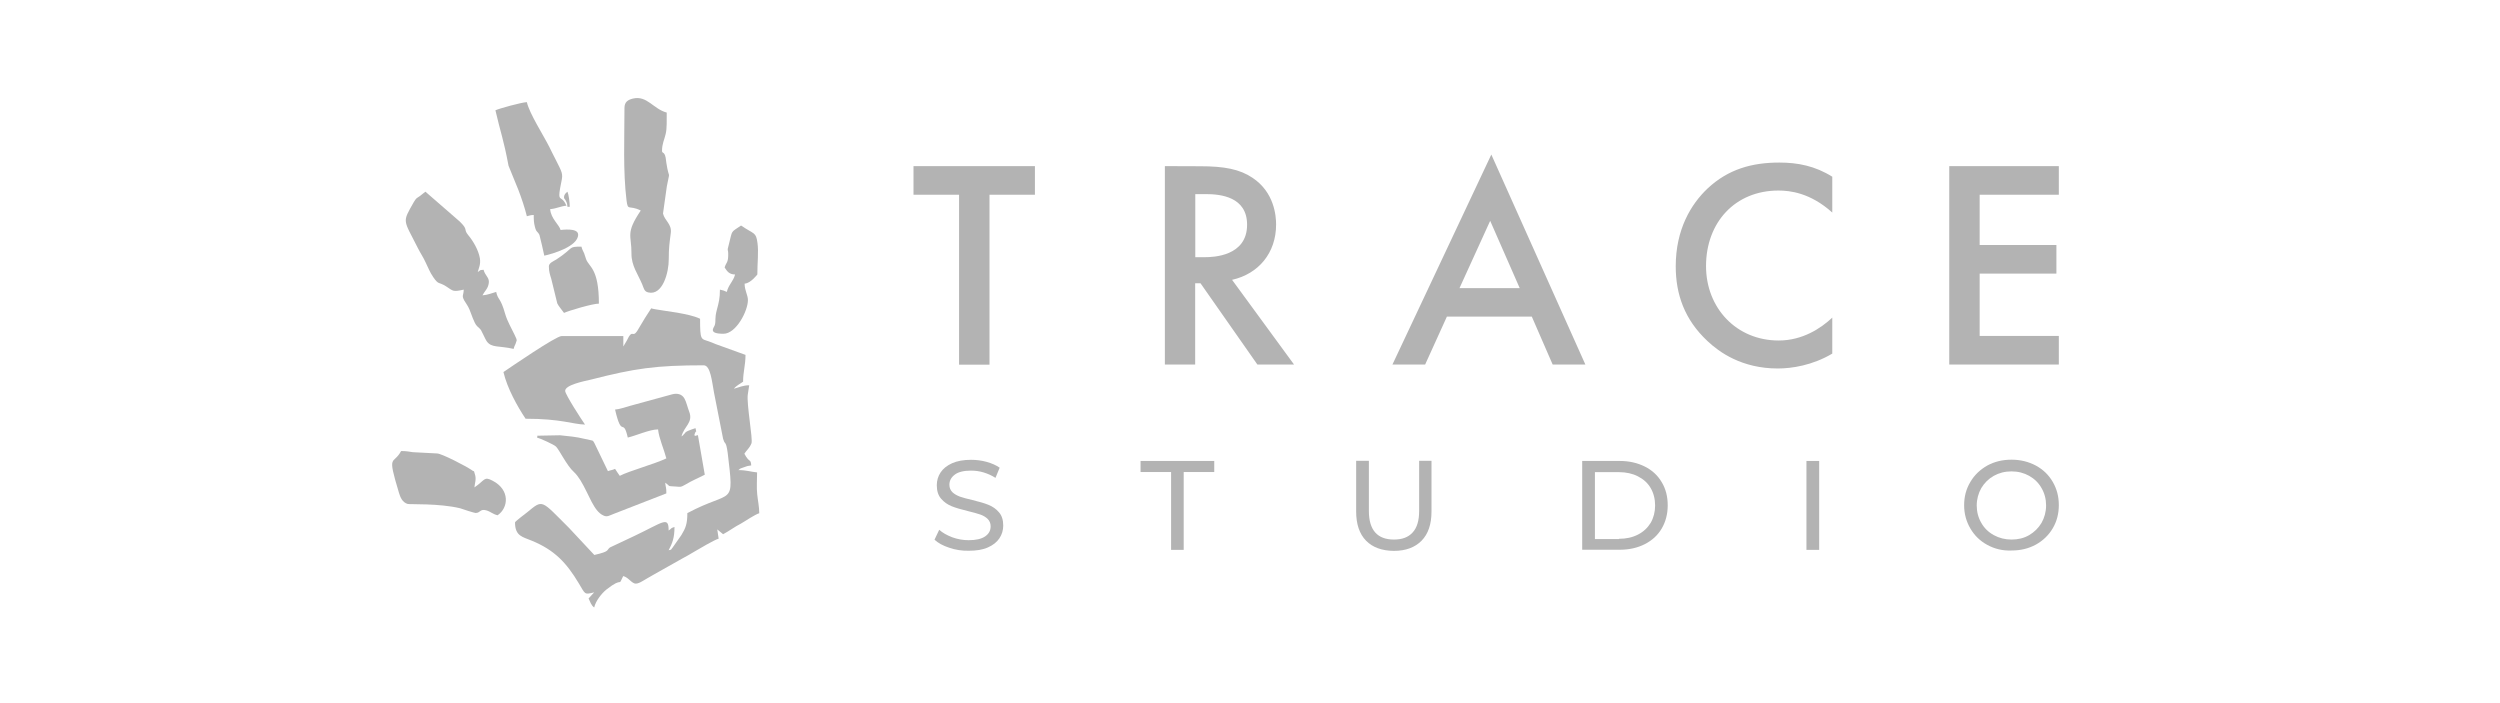 <svg width="306" height="86" viewBox="0 0 306 86" fill="none" xmlns="http://www.w3.org/2000/svg">
<path fill-rule="evenodd" clip-rule="evenodd" d="M76.295 42.41V41.133H68.74C68.054 41.133 62.586 44.885 61.621 45.539C62.088 47.532 63.334 49.758 64.331 51.253C68.693 51.253 70.048 51.922 71.606 51.969C71.232 51.44 69.176 48.279 69.176 47.843C69.176 47.127 71.388 46.676 72.354 46.458C77.713 45.088 80.252 44.714 86.141 44.714C86.982 44.714 87.153 46.8 87.387 48.014L88.508 53.713C88.726 54.398 88.726 54.039 88.882 54.475C88.945 54.616 89.069 55.378 89.069 55.425C89.864 62.213 89.739 59.816 84.131 62.805C84.131 64.159 83.913 64.642 83.399 65.498L82.339 67.008C82.043 67.335 82.308 67.242 81.841 67.351C82.293 66.494 82.558 65.841 82.558 64.502C82.043 64.657 82.261 64.657 81.841 64.938C81.841 63.132 81.202 63.91 77.666 65.591L74.659 67.008C74.192 67.351 74.722 67.475 72.743 67.927L69.643 64.611C66.185 61.17 66.496 61.092 64.518 62.711C64.316 62.867 63.038 63.832 63.038 63.941C63.038 65.654 64.004 65.716 65.094 66.183C67.867 67.32 69.332 68.876 70.843 71.398C71.668 72.769 71.497 72.8 72.728 72.504L72.042 73.251C72.26 73.671 72.338 74.076 72.728 74.356C72.915 73.547 73.631 72.644 74.223 72.161C76.404 70.449 75.579 72.006 76.28 70.511C76.887 70.667 77.168 71.227 77.666 71.414C78.071 71.554 78.772 71.04 79.162 70.822C79.66 70.511 80.096 70.309 80.61 69.997L83.539 68.347C84.006 68.082 84.505 67.833 84.988 67.522C85.549 67.195 87.465 66.058 87.963 65.934L87.792 64.797L88.508 65.389C89.272 64.984 89.91 64.486 90.674 64.097C91.234 63.785 92.418 62.96 92.933 62.82C92.933 62.011 92.746 61.201 92.683 60.501C92.59 59.738 92.668 58.632 92.668 57.823C91.858 57.745 91.39 57.542 90.378 57.542C90.674 57.293 90.596 57.356 91.032 57.2C91.375 57.06 91.562 57.013 91.951 56.966C91.889 56.095 91.733 56.717 91.11 55.534C91.406 55.067 91.733 54.88 91.982 54.258C92.169 53.759 91.359 49.385 91.531 48.279L91.702 47.158C90.939 47.158 90.44 47.423 89.832 47.579C90.082 47.236 90.596 46.971 90.954 46.722C90.954 45.492 91.25 44.714 91.25 43.437L87.589 42.114C87.246 41.974 87.091 41.896 86.764 41.787C85.798 41.445 85.689 41.709 85.689 39.016C84.925 38.642 83.866 38.455 82.885 38.269C82.417 38.175 79.972 37.864 79.707 37.739C79.177 38.549 78.679 39.327 78.18 40.199C77.354 41.694 77.526 39.981 76.7 41.725L76.295 42.41Z" fill="#B3B3B3"/>
<path fill-rule="evenodd" clip-rule="evenodd" d="M81.421 59.084C82.153 59.566 81.514 59.473 82.698 59.551C83.415 59.597 83.259 59.66 83.913 59.302C84.707 58.819 85.471 58.523 86.265 58.103L85.424 53.261C84.739 53.432 85.206 53.354 84.988 53.261C85.206 52.42 85.299 53.214 85.128 52.405C84.941 52.467 84.38 52.654 84.193 52.747C83.742 52.981 84.053 52.809 83.788 53.074C83.57 53.261 83.726 53.214 83.415 53.417C83.71 52.187 84.894 51.72 84.349 50.365C84.178 49.929 83.975 49.089 83.773 48.777C83.461 48.217 82.869 48.108 82.277 48.264L77.105 49.68C76.513 49.836 75.812 50.101 75.283 50.132C76.139 53.79 76.249 50.988 76.841 53.557C77.853 53.323 79.52 52.56 80.548 52.56C80.642 53.603 81.296 55.067 81.561 56.11C80.034 56.826 77.028 57.636 75.859 58.243C75.641 57.963 75.485 57.667 75.283 57.387C74.94 57.558 74.769 57.527 74.41 57.667L72.743 54.211C72.494 53.837 72.759 53.993 71.528 53.712C70.547 53.463 69.581 53.386 68.553 53.277L66.092 53.323C65.733 53.386 65.842 53.152 65.733 53.557C66.107 53.65 67.805 54.413 68.055 54.662C68.46 55.067 69.394 57.013 70.22 57.745C70.594 58.087 70.781 58.399 71.046 58.788C72.12 60.532 72.65 62.571 73.865 63.1C74.317 63.318 74.582 63.1 75.08 62.913L81.561 60.391C81.576 59.644 81.467 59.644 81.421 59.084Z" fill="#B3B3B3"/>
<path fill-rule="evenodd" clip-rule="evenodd" d="M76.435 13.219C76.435 16.877 76.248 20.956 76.685 24.506C76.856 25.892 76.949 25.035 78.429 25.767C76.529 28.6 77.308 28.741 77.292 31.029C77.276 32.539 78.087 33.551 78.616 34.828C78.803 35.264 78.834 35.684 79.348 35.793C81.109 36.213 81.872 33.333 81.856 31.714C81.856 30.282 81.95 29.753 82.106 28.507C82.246 27.433 81.374 27.028 81.156 26.156C81.156 26.141 81.156 26.109 81.156 26.109L81.623 22.793C82.043 20.552 81.919 22.264 81.561 19.929C81.498 19.493 81.498 19.088 81.28 18.792C81.249 18.714 81.031 18.699 81.031 18.481C81.031 17.578 81.311 17.142 81.483 16.379C81.638 15.756 81.607 14.635 81.607 13.779C79.956 13.343 79.193 11.646 77.463 12.067C76.84 12.222 76.435 12.487 76.435 13.219Z" fill="#B3B3B3"/>
<path fill-rule="evenodd" clip-rule="evenodd" d="M59.05 36.151C59.346 35.59 59.736 35.341 59.829 34.641C59.922 33.956 59.377 33.769 59.19 33.022C58.583 33.084 58.941 33.006 58.474 33.302C58.614 32.773 58.848 32.383 58.739 31.621C58.567 30.624 57.944 29.534 57.305 28.771C56.682 28.009 57.368 28.18 56.262 27.106L52.071 23.463C51.775 23.665 51.666 23.805 51.355 24.023C50.903 24.319 50.95 24.257 50.638 24.755C49.205 27.293 49.345 26.779 51.152 30.375C51.479 31.029 51.775 31.418 52.102 32.134C52.476 32.882 52.57 33.24 53.021 33.909C53.707 34.921 53.691 34.47 54.595 35.046C55.498 35.637 55.42 35.746 56.76 35.45C56.745 36.198 56.48 36.135 56.822 36.774C57.072 37.21 57.259 37.397 57.461 37.879C57.664 38.331 58.022 39.56 58.396 39.919C59.019 40.51 58.739 40.168 59.268 41.195C59.377 41.413 59.44 41.569 59.564 41.756C60.156 42.612 61.044 42.285 62.867 42.705C62.976 42.254 63.069 42.269 63.178 41.865C63.241 41.616 63.272 41.756 63.209 41.475C63.194 41.413 63.054 41.102 63.007 41.024C62.602 40.168 62.103 39.343 61.839 38.44C61.247 36.338 60.966 36.789 60.733 35.731C60.203 35.871 59.704 36.104 59.05 36.151Z" fill="#B3B3B3"/>
<path fill-rule="evenodd" clip-rule="evenodd" d="M60.639 13.499C61.262 16.208 61.621 16.971 62.244 20.287L63.443 23.229C63.817 24.194 64.238 25.44 64.487 26.467C64.814 26.39 64.907 26.327 65.328 26.312C65.328 26.919 65.344 27.261 65.468 27.744C65.655 28.491 65.78 28.258 66.029 28.756C66.06 28.834 66.621 31.2 66.621 31.294C67.571 31.091 70.765 30.173 70.765 28.725C70.765 27.837 68.724 28.149 68.615 28.149C68.444 27.495 67.431 26.779 67.338 25.596C68.07 25.549 68.615 25.238 69.332 25.175C69.192 24.911 69.176 24.802 68.958 24.552C68.522 24.054 68.226 24.599 68.709 22.264C68.927 21.236 68.833 21.159 67.961 19.43C67.68 18.901 67.509 18.527 67.244 17.998C66.481 16.488 64.799 13.888 64.487 12.502C63.801 12.534 61.106 13.281 60.639 13.499Z" fill="#B3B3B3"/>
<path fill-rule="evenodd" clip-rule="evenodd" d="M58.209 62.789C58.816 62.789 58.739 62.259 59.502 62.462C60.063 62.617 60.296 62.929 60.904 63.069C62.259 62.15 62.446 59.94 60.281 58.834C59.222 58.274 59.393 58.756 58.069 59.659C58.1 59.161 58.349 58.647 58.115 58.009C57.929 57.433 58.162 57.853 57.742 57.542C57.134 57.106 54.081 55.518 53.504 55.503L50.529 55.347C50.031 55.285 49.812 55.207 49.096 55.207C48.13 57.013 47.336 55.347 48.831 60.313C49.002 60.889 49.252 61.481 49.89 61.683C50.14 61.761 53.754 61.59 56.324 62.213C56.589 62.322 58.084 62.789 58.209 62.789Z" fill="#B3B3B3"/>
<path fill-rule="evenodd" clip-rule="evenodd" d="M88.695 32.742C88.991 33.178 89.209 33.582 89.973 33.598C89.755 34.454 89.178 34.828 88.96 35.731C88.68 35.591 88.462 35.513 88.119 35.451C88.119 36.525 87.979 37.038 87.745 37.91C87.449 39.031 87.652 39.203 87.496 39.779C87.402 40.105 86.592 40.853 88.555 40.853C90.097 40.853 91.546 38.066 91.546 36.727C91.546 36.12 91.141 35.559 91.141 34.719C91.904 34.657 92.683 33.614 92.699 33.598C92.699 32.103 92.87 30.889 92.715 29.737C92.528 28.367 92.341 28.725 90.705 27.604C89.381 28.507 89.677 28.118 89.225 29.861C88.929 30.951 89.163 30.282 89.132 31.309C89.116 32.181 88.851 32.166 88.695 32.742Z" fill="#B3B3B3"/>
<path fill-rule="evenodd" clip-rule="evenodd" d="M67.182 32.602C67.182 33.271 67.322 33.614 67.478 34.143L68.21 37.132C68.35 37.459 68.818 37.973 69.036 38.3C69.597 38.035 72.525 37.163 73.304 37.163C73.304 32.851 72.105 32.695 71.746 31.745C71.653 31.481 71.606 31.294 71.497 30.998C71.326 30.609 71.279 30.609 71.17 30.189C69.441 30.189 70.36 30.282 68.07 31.776C67.727 31.979 67.182 32.197 67.182 32.602Z" fill="#B3B3B3"/>
<path fill-rule="evenodd" clip-rule="evenodd" d="M69.036 24.179C69.036 24.35 69.176 24.35 69.285 24.63C69.426 24.91 69.426 24.973 69.457 25.315H69.737C69.737 24.755 69.612 23.821 69.457 23.463C69.239 23.649 69.036 23.79 69.036 24.179Z" fill="#B3B3B3"/>
<path d="M252 20.333H238.588V44.62H252V41.117H242.311V33.489H251.704V29.986H242.311V23.836H252V20.333ZM224.287 21.641C222.168 20.302 220.019 19.897 217.791 19.897C214.442 19.897 211.529 20.707 209.005 23.073C206.964 25.004 205.11 28.102 205.11 32.586C205.11 36.011 206.17 39.109 209.005 41.756C210.423 43.094 213.195 45.103 217.604 45.103C219.286 45.103 221.841 44.729 224.271 43.281V38.875C222.885 40.183 220.626 41.678 217.713 41.678C212.541 41.678 208.818 37.708 208.818 32.57C208.818 27.215 212.385 23.322 217.682 23.322C219.068 23.322 221.576 23.587 224.271 26.016V21.641H224.287ZM178.643 35.264L182.398 27.028L186.012 35.264H178.643ZM190.046 44.62H194.05L182.538 18.916L170.434 44.62H174.437L177.101 38.751H187.492L190.046 44.62ZM146.303 23.758H147.581C149.403 23.758 152.644 24.085 152.644 27.51C152.644 31.371 148.484 31.48 147.472 31.48H146.303V23.758ZM142.58 20.333V44.62H146.288V34.672H146.942L153.905 44.62H158.392L150.805 34.252C154.046 33.52 156.195 30.967 156.195 27.479C156.195 26.421 155.977 23.54 153.313 21.765C151.74 20.707 149.855 20.349 146.895 20.349L142.58 20.333ZM126.675 23.836V20.333H111.813V23.836H117.39V44.636H121.114V23.836H126.675Z" fill="#B3B3B3"/>
<path d="M116.175 67.039C115.412 66.79 114.82 66.463 114.384 66.058L114.96 64.844C115.365 65.217 115.91 65.513 116.549 65.762C117.203 65.996 117.858 66.12 118.559 66.12C119.462 66.12 120.132 65.965 120.584 65.653C121.036 65.342 121.254 64.937 121.254 64.423C121.254 64.05 121.129 63.754 120.88 63.505C120.631 63.271 120.335 63.1 119.976 62.975C119.618 62.851 119.104 62.711 118.465 62.555C117.64 62.353 116.985 62.166 116.487 61.964C115.988 61.761 115.552 61.465 115.194 61.045C114.836 60.64 114.664 60.08 114.664 59.395C114.664 58.819 114.82 58.289 115.132 57.822C115.443 57.355 115.91 56.982 116.534 56.701C117.157 56.421 117.936 56.281 118.855 56.281C119.493 56.281 120.132 56.359 120.755 56.53C121.378 56.701 121.908 56.935 122.36 57.246L121.846 58.492C121.394 58.196 120.895 57.978 120.381 57.822C119.867 57.667 119.353 57.604 118.855 57.604C117.982 57.604 117.312 57.76 116.876 58.087C116.44 58.414 116.206 58.819 116.206 59.332C116.206 59.706 116.331 60.002 116.58 60.251C116.83 60.484 117.141 60.656 117.515 60.796C117.889 60.92 118.387 61.061 119.01 61.201C119.836 61.403 120.49 61.59 120.989 61.792C121.487 61.995 121.924 62.291 122.266 62.695C122.625 63.1 122.796 63.645 122.796 64.33C122.796 64.89 122.64 65.42 122.329 65.887C122.017 66.354 121.55 66.728 120.911 67.008C120.288 67.288 119.509 67.412 118.574 67.412C117.733 67.428 116.939 67.303 116.175 67.039Z" fill="#B3B3B3"/>
<path d="M143.343 57.776H139.604V56.421H148.624V57.776H144.885V67.304H143.343V57.776Z" fill="#B3B3B3"/>
<path d="M167.208 66.183C166.398 65.357 165.993 64.159 165.993 62.602V56.406H167.551V62.539C167.551 64.875 168.579 66.042 170.62 66.042C171.617 66.042 172.38 65.762 172.91 65.171C173.439 64.595 173.704 63.723 173.704 62.539V56.406H175.215V62.602C175.215 64.174 174.81 65.357 174 66.183C173.19 67.008 172.053 67.428 170.604 67.428C169.156 67.412 168.018 67.008 167.208 66.183Z" fill="#B3B3B3"/>
<path d="M193.66 56.421H198.256C199.408 56.421 200.421 56.655 201.325 57.106C202.228 57.558 202.914 58.196 203.396 59.021C203.895 59.846 204.129 60.796 204.129 61.855C204.129 62.913 203.879 63.863 203.396 64.688C202.914 65.513 202.213 66.151 201.325 66.603C200.437 67.055 199.408 67.288 198.256 67.288H193.66V56.421ZM198.162 65.949C199.05 65.949 199.813 65.778 200.483 65.435C201.153 65.093 201.667 64.61 202.041 64.003C202.399 63.38 202.586 62.664 202.586 61.87C202.586 61.076 202.399 60.344 202.041 59.737C201.683 59.114 201.153 58.647 200.483 58.305C199.813 57.962 199.035 57.791 198.162 57.791H195.218V65.98H198.162V65.949Z" fill="#B3B3B3"/>
<path d="M221.109 56.421H222.667V67.304H221.109V56.421Z" fill="#B3B3B3"/>
<path d="M243.245 66.696C242.357 66.214 241.672 65.544 241.173 64.688C240.675 63.832 240.41 62.898 240.41 61.839C240.41 60.78 240.659 59.846 241.173 58.99C241.672 58.134 242.373 57.48 243.245 56.981C244.133 56.499 245.115 56.265 246.221 56.265C247.311 56.265 248.293 56.514 249.181 56.981C250.069 57.464 250.754 58.118 251.252 58.974C251.751 59.831 252 60.765 252 61.823C252 62.882 251.751 63.832 251.252 64.672C250.754 65.513 250.053 66.183 249.181 66.665C248.293 67.148 247.311 67.381 246.221 67.381C245.115 67.428 244.133 67.179 243.245 66.696ZM248.371 65.498C249.009 65.124 249.508 64.626 249.882 64.003C250.24 63.365 250.442 62.648 250.442 61.87C250.442 61.092 250.255 60.376 249.882 59.737C249.523 59.099 249.009 58.601 248.371 58.243C247.732 57.885 247.015 57.698 246.205 57.698C245.395 57.698 244.679 57.885 244.04 58.243C243.401 58.601 242.887 59.114 242.513 59.737C242.155 60.376 241.952 61.092 241.952 61.87C241.952 62.648 242.139 63.365 242.513 64.003C242.871 64.641 243.386 65.139 244.04 65.498C244.694 65.856 245.411 66.042 246.205 66.042C247.015 66.042 247.732 65.871 248.371 65.498Z" fill="#B3B3B3"/>
</svg>
